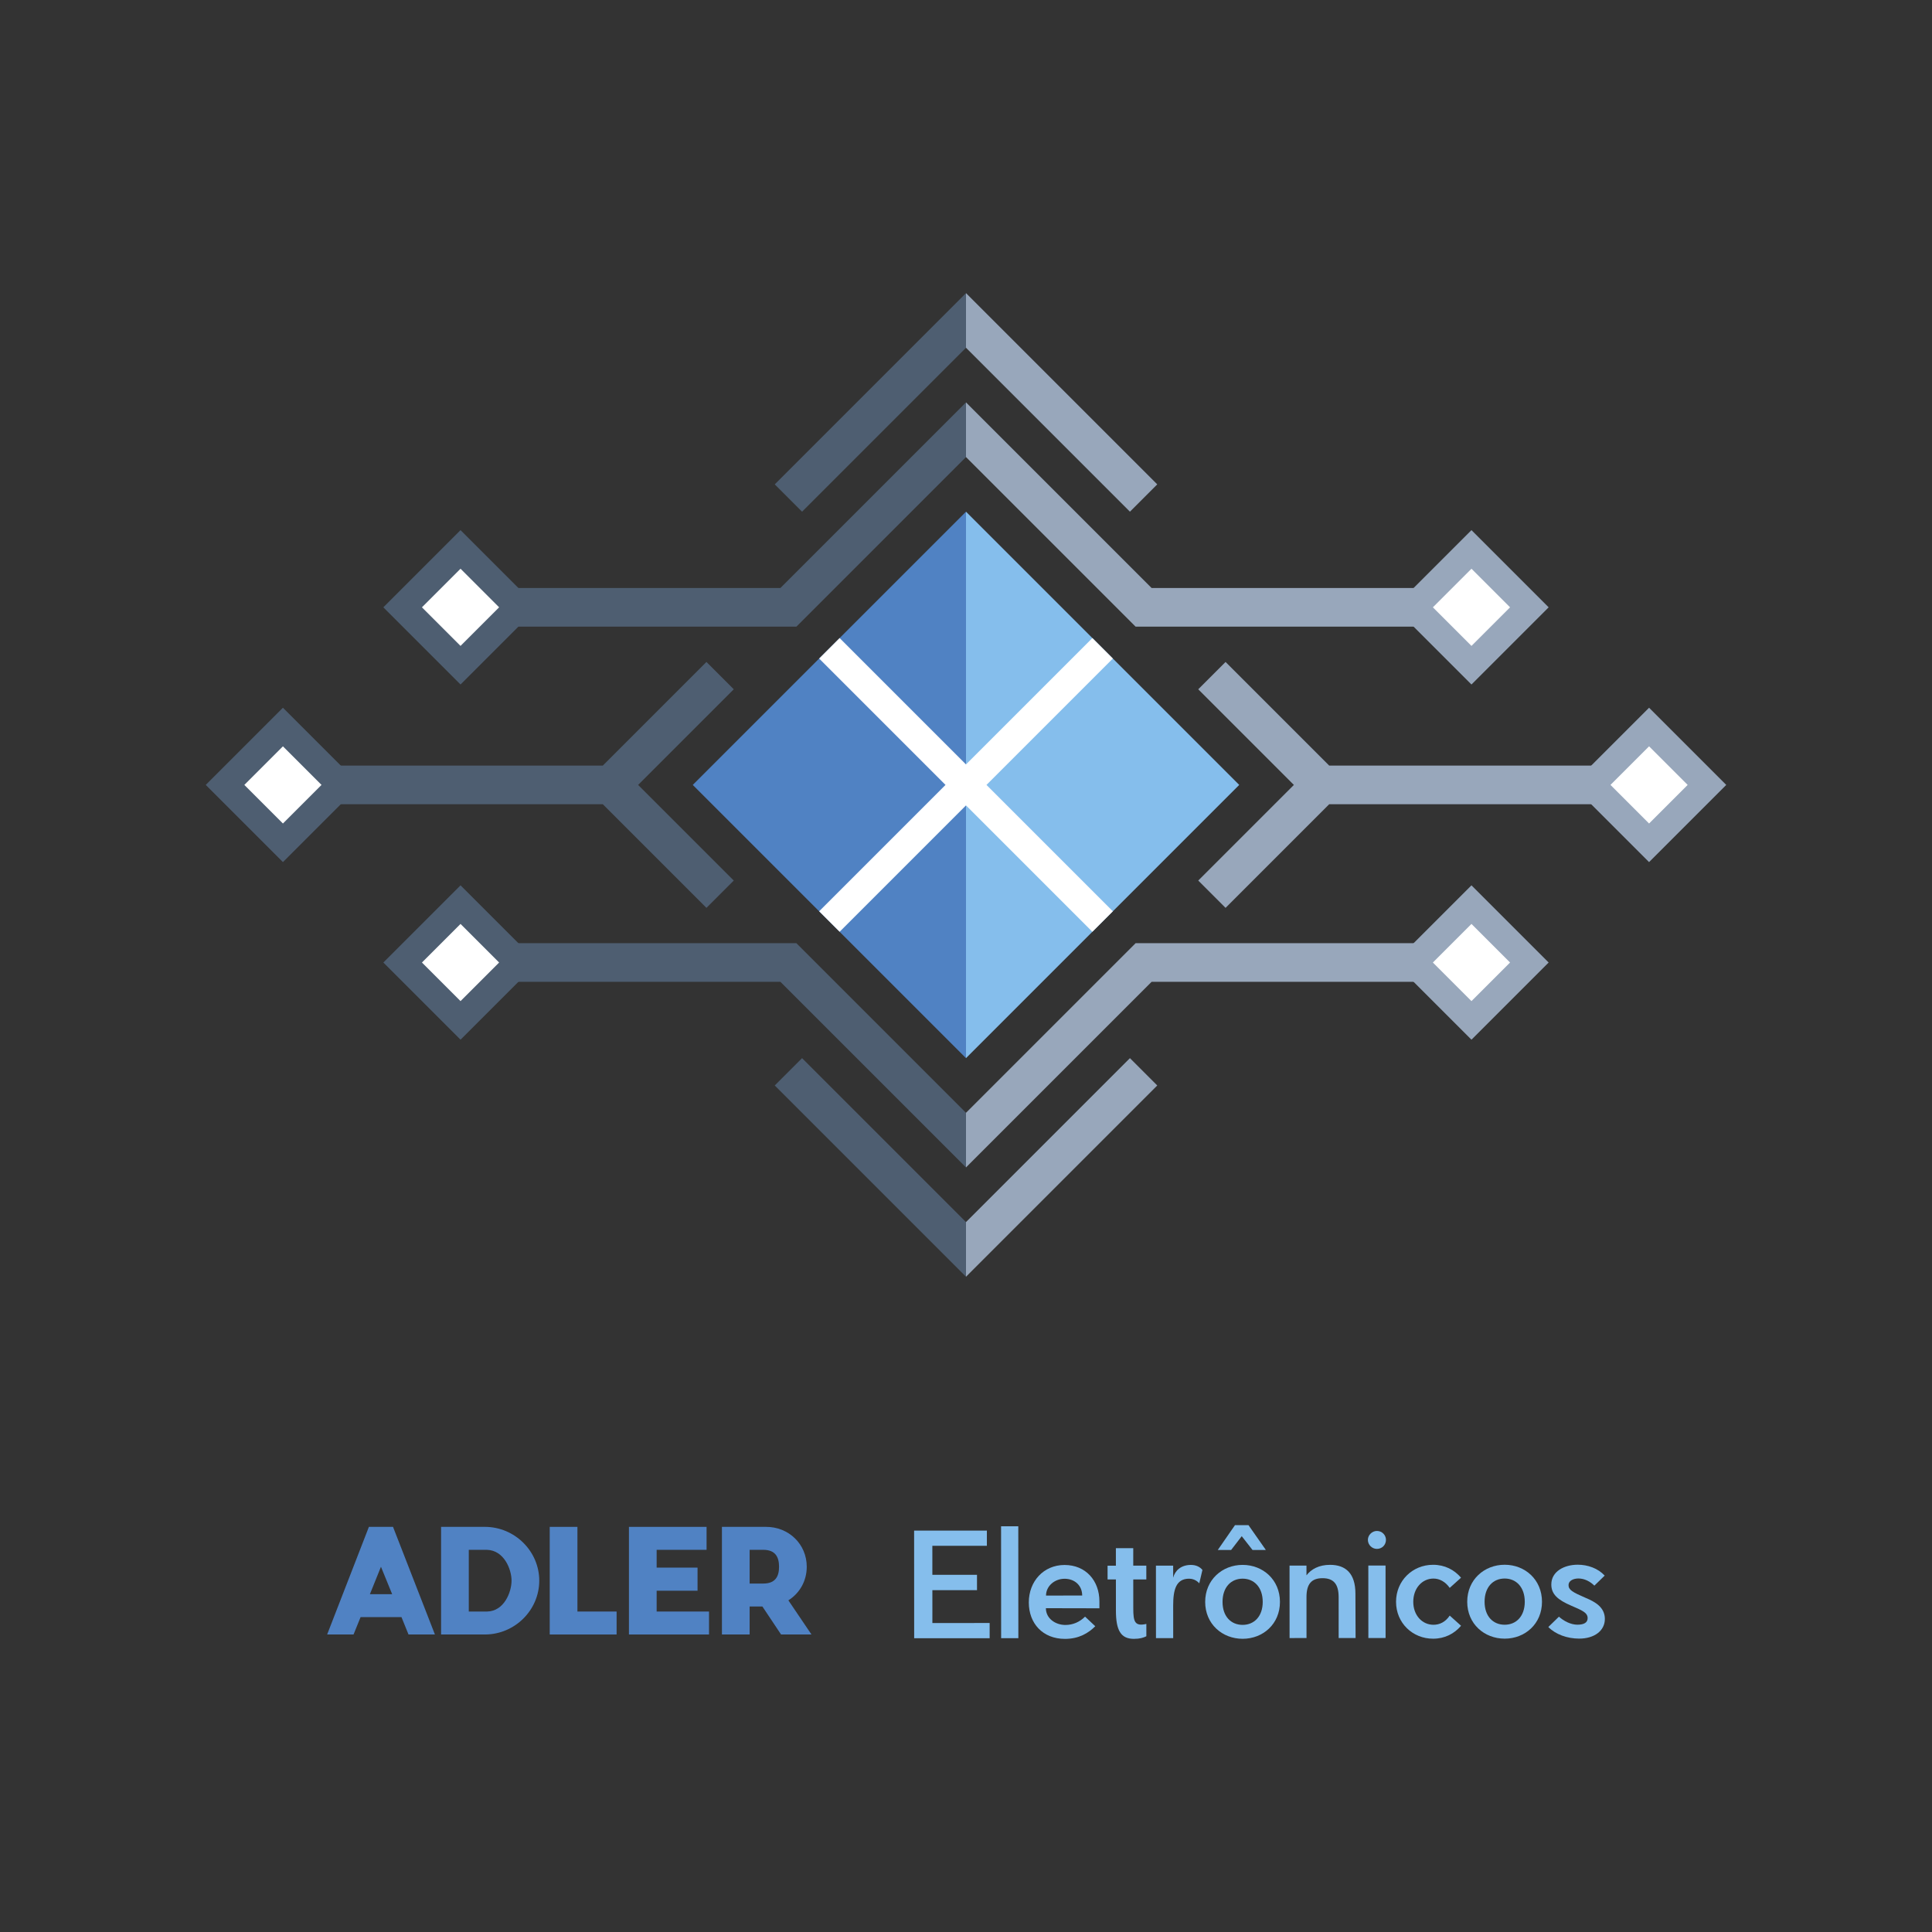 <?xml version="1.0" encoding="UTF-8"?>
<svg id="Logo" xmlns="http://www.w3.org/2000/svg" viewBox="0 0 10000 10000">
  <rect x="0" y="0" width="10000" height="10000" fill="#333333" stroke="none"/>
  <defs>
    <style>
      .cls-1 {
        fill: #4e5e71;
      }

      .cls-2 {
        fill: #fff;
      }

      .cls-3 {
        fill: #98a7bb;
      }

      .cls-4 {
        fill: #5082c3;
      }

      .cls-5 {
        fill: #85beec;
      }
    </style>
  </defs>
  <g>
    <g>
      <path class="cls-4" d="M2078.06,8370.23h-211.7l-36.4,89.88h-136.67l216.15-557.1h124.79l216.9,557.1h-136.67l-36.4-89.88ZM2029.78,8251.38l-57.94-141.87-57.2,141.87h115.13Z"/>
      <path class="cls-4" d="M2511.11,8460.11h-228.04v-557.1h228.04c153.02.74,280.04,125.53,280.04,278.55s-127.02,277.81-280.04,278.55ZM2647.78,8181.56c0-57.94-37.88-156.73-127.02-159.7h-94.34v319.4h94.34c89.88-1.49,127.02-102.51,127.02-159.7Z"/>
      <path class="cls-4" d="M3191.51,8460.11h-346.14v-557.1h143.36v438.25h202.78v118.85Z"/>
      <path class="cls-4" d="M3669.87,8460.11h-414.48v-557.1h401.85v118.85h-258.49v92.11h211.7v119.59h-211.7v107.71h271.12v118.85Z"/>
      <path class="cls-4" d="M4080.63,8283.32l119.59,176.79h-157.47l-96.56-144.85h-66.11v144.85h-143.36v-557.1h227.3c118.1-.74,211.7,89.14,211.7,206.5,0,73.54-36.4,136.67-95.08,173.81ZM3950.64,8196.41c63.14,0,81.71-37.14,81.71-86.91s-18.57-87.65-81.71-87.65h-70.57v174.56h70.57Z"/>
    </g>
    <g>
      <path class="cls-5" d="M5122.43,8479.36l-390.71.21-.3-557.1,376.6-.2.04,78.74-282.26.15.08,150.04,231.01-.12.04,79.48-231.01.12.09,170.1,296.38-.16.04,78.74Z"/>
      <path class="cls-5" d="M5181.84,8479.33l-.31-579.38,89.14-.05.31,579.38-89.14.05Z"/>
      <path class="cls-5" d="M5413.52,8323.96c.03,54.22,50.56,86.88,101.07,86.85,37.88-.02,73.53-14.89,101.74-43.14l52.76,49.74c-34.89,34.93-83.9,65.41-156.7,65.45-115.13.06-187.23-80.12-187.28-188.57-.06-109.19,76.41-193.91,184.85-193.97,109.93-.06,180.54,80.87,180.6,188.58l.02,35.65-277.06-.6ZM5510,8171.63c-50.51.03-95.8,37.19-95.77,86.96l187.19-.1c-.03-52.74-39.42-86.89-91.41-86.86Z"/>
      <path class="cls-5" d="M5933.54,8469.27c-15.59,7.44-32.68,13.39-64.62,13.4-67.59.04-92.87-43.78-92.93-146.28l-.09-161.19-43.08.02-.04-71.31,43.08-.02-.05-90.62,89.88-.05.05,90.62,67.59-.04.04,71.31-67.59.04.08,148.56c.04,69.08,6.74,95.82,67.64,81.67l.03,63.88Z"/>
      <path class="cls-5" d="M6154.73,8171.29c-67.59.04-82.42,57.24-82.38,138.95l.09,168.62-89.14.05-.2-375.11,89.14-.05.03,62.4c9.64-37.14,40.82-66.13,92.07-66.16,27.48-.01,47.54,11.12,59.44,25.97l-16.31,69.09c-5.2-5.2-22.3-23.76-52.75-23.74Z"/>
      <path class="cls-5" d="M6624.98,8291.38c.06,114.39-87.55,190.95-193.03,191s-193.91-76.41-193.97-190.8c-.06-114.39,88.29-191.69,193.77-191.74s193.17,77.15,193.23,191.54ZM6482.97,8022.56l-55.75-71.28-54.93,71.34-69.08.04,89.07-128.55,69.82-.04,89.95,128.46-69.08.04ZM6327.86,8291.53c.04,74.28,43.14,118.82,104.05,118.79,60.17-.03,103.97-44.62,103.93-118.9-.04-75.02-43.89-120.31-104.06-120.28-60.91.03-103.97,45.37-103.93,120.39Z"/>
      <path class="cls-5" d="M6928.88,8478.4l-.11-211.7c-.04-68.34-26.79-98.04-83.25-98-57.2.03-83.18,29.76-83.14,98.09l.11,211.7-87.65.05-.2-375.11,87.65-.05.03,50.51c24.5-31.95,64.6-54.26,121.79-54.29,80.96-.04,131.5,43.75,131.55,149.23l.86,229.52-87.65.05Z"/>
      <path class="cls-5" d="M7126.96,8017.02c-25.26.01-46.81-20.77-46.82-46.77-.01-24.51,21.52-46.06,46.77-46.08,26.74-.01,46.81,21.52,46.82,46.03.01,26-20.03,46.81-46.77,46.82ZM7082.64,8478.32l-.2-375.11,89.14-.05.2,375.11-89.14.05Z"/>
      <path class="cls-5" d="M7417.64,8481.86c-106.22.06-191.68-81.61-191.74-190.8-.06-109.19,85.32-191.69,191.54-191.74,60.91-.03,109.95,25.94,144.88,66.78l-58.65,52.77c-22.3-31.93-52.77-48.25-83.96-48.24-59.42.03-104.71,50.57-104.67,120.39.04,69.08,45.37,118.82,104.8,118.79,31.2-.02,61.65-14.14,83.91-47.58l58.71,52.71c-34.89,40.87-83.9,66.9-144.81,66.93Z"/>
      <path class="cls-5" d="M7981.32,8290.66c.06,114.39-87.55,190.95-193.03,191s-193.91-76.41-193.97-190.8c-.06-114.39,88.29-191.69,193.77-191.74s193.17,77.15,193.23,191.54ZM7684.2,8290.82c.04,74.28,43.15,118.82,104.05,118.79,60.17-.03,103.97-44.62,103.93-118.9-.04-75.02-43.89-120.31-104.06-120.28-60.91.03-103.97,45.37-103.93,120.39Z"/>
      <path class="cls-5" d="M8207.12,8270.48c48.29,20.03,99.56,48.23,99.59,109.14.03,60.91-54.17,101.79-132.91,101.83-62.39.03-122.57-22.22-159.73-60.08l54.94-53.51c24.52,22.27,60.93,41.56,95.84,41.54,34.17-.02,52.73-11.17,52.72-34.2-.02-28.97-31.22-40.84-83.97-63.84-71.33-30.42-104.02-60.11-104.05-109.88-.04-68.34,67.54-102.54,136.62-102.58,52-.03,104.74,18.51,139.67,56.38l-53.45,52.02c-21.55-21.53-51.27-37.11-82.47-37.1-26.74.01-51.25,11.91-51.23,34.2.01,25.25,21.56,37.13,88.43,66.06Z"/>
    </g>
  </g>
  <g>
    <g>
      <g>
        <polygon class="cls-5" points="6414.21 4062.72 5000 2648.5 5000 5476.93 6414.21 4062.72"/>
        <polygon class="cls-4" points="5000 2648.5 3585.79 4062.72 5000 5476.93 5000 2648.5"/>
      </g>
      <polygon class="cls-2" points="4239.86 3408.64 4893.93 4062.72 4239.86 4716.79 4345.93 4822.86 5000 4168.78 5654.07 4822.86 5760.14 4716.79 5106.07 4062.72 5760.14 3408.64 5654.07 3302.58 5000 3956.65 4345.93 3302.58 4239.86 3408.64"/>
    </g>
    <polygon class="cls-1" points="3656.5 3426.32 3797.92 3567.74 3302.94 4062.72 3797.92 4557.69 3656.5 4699.11 3120.1 4162.72 1464.47 4162.72 1464.47 3962.72 3120.1 3962.72 3656.5 3426.32"/>
    <polygon class="cls-3" points="6343.5 3426.32 6879.9 3962.72 8535.53 3962.72 8535.53 4162.72 6879.9 4162.72 6343.5 4699.11 6202.08 4557.69 6697.06 4062.72 6202.08 3567.74 6343.5 3426.32"/>
    <polygon class="cls-3" points="5848.53 2648.51 5989.95 2507.08 5000 1517.13 5000 1799.98 5848.53 2648.51"/>
    <polygon class="cls-1" points="4151.47 2648.51 5000 1799.98 5000 1517.13 4010.05 2507.08 4151.47 2648.51"/>
    <polygon class="cls-1" points="4122.18 3243.48 5000 2365.66 5000 2082.82 4039.34 3043.48 2383.71 3043.48 2383.71 3243.48 4122.18 3243.48"/>
    <polygon class="cls-3" points="5877.82 3243.48 7616.29 3243.48 7616.29 3043.48 5960.66 3043.48 5000 2082.82 5000 2365.66 5877.82 3243.48"/>
    <polygon class="cls-3" points="5989.95 5618.35 5848.53 5476.93 5000 6325.46 5000 6608.3 5989.95 5618.35"/>
    <polygon class="cls-1" points="5000 6608.3 5000 6325.46 4151.47 5476.93 4010.05 5618.35 5000 6608.3"/>
    <polygon class="cls-3" points="5960.66 5081.96 7616.29 5081.96 7616.29 4881.96 5877.82 4881.96 5000 5759.77 5000 6042.62 5960.66 5081.96"/>
    <polygon class="cls-1" points="4039.34 5081.96 5000 6042.62 5000 5759.77 4122.18 4881.96 2383.71 4881.96 2383.71 5081.96 4039.34 5081.96"/>
    <g>
      <rect class="cls-3" x="8253.03" y="3780.22" width="565" height="565" transform="translate(17443.84 899.96) rotate(135)"/>
      <rect class="cls-2" x="8394.28" y="3921.47" width="282.5" height="282.5" transform="translate(17443.84 899.96) rotate(135)"/>
    </g>
    <g>
      <rect class="cls-3" x="7333.8" y="2860.98" width="565" height="565" transform="translate(15224.6 -19.28) rotate(135)"/>
      <rect class="cls-2" x="7475.05" y="3002.23" width="282.5" height="282.5" transform="translate(15224.6 -19.28) rotate(135)"/>
    </g>
    <g>
      <rect class="cls-3" x="7333.8" y="4699.46" width="565" height="565" transform="translate(16524.6 3119.2) rotate(135)"/>
      <rect class="cls-2" x="7475.05" y="4840.71" width="282.5" height="282.5" transform="translate(16524.6 3119.2) rotate(135)"/>
    </g>
    <g>
      <rect class="cls-1" x="2101.2" y="4699.46" width="565" height="565" transform="translate(-2824.6 3144.72) rotate(-45)"/>
      <rect class="cls-2" x="2242.45" y="4840.71" width="282.5" height="282.5" transform="translate(7592.01 6819.2) rotate(135)"/>
    </g>
    <g>
      <rect class="cls-1" x="1181.97" y="3780.22" width="565" height="565" transform="translate(-2443.84 2225.48) rotate(-45)"/>
      <rect class="cls-2" x="1323.22" y="3921.47" width="282.5" height="282.5" transform="translate(5372.78 5899.96) rotate(135)"/>
    </g>
    <g>
      <rect class="cls-1" x="2101.2" y="2860.98" width="565" height="565" transform="translate(-1524.6 2606.24) rotate(-45)"/>
      <rect class="cls-2" x="2242.45" y="3002.23" width="282.5" height="282.5" transform="translate(6292.01 3680.72) rotate(135)"/>
    </g>
  </g>
</svg>